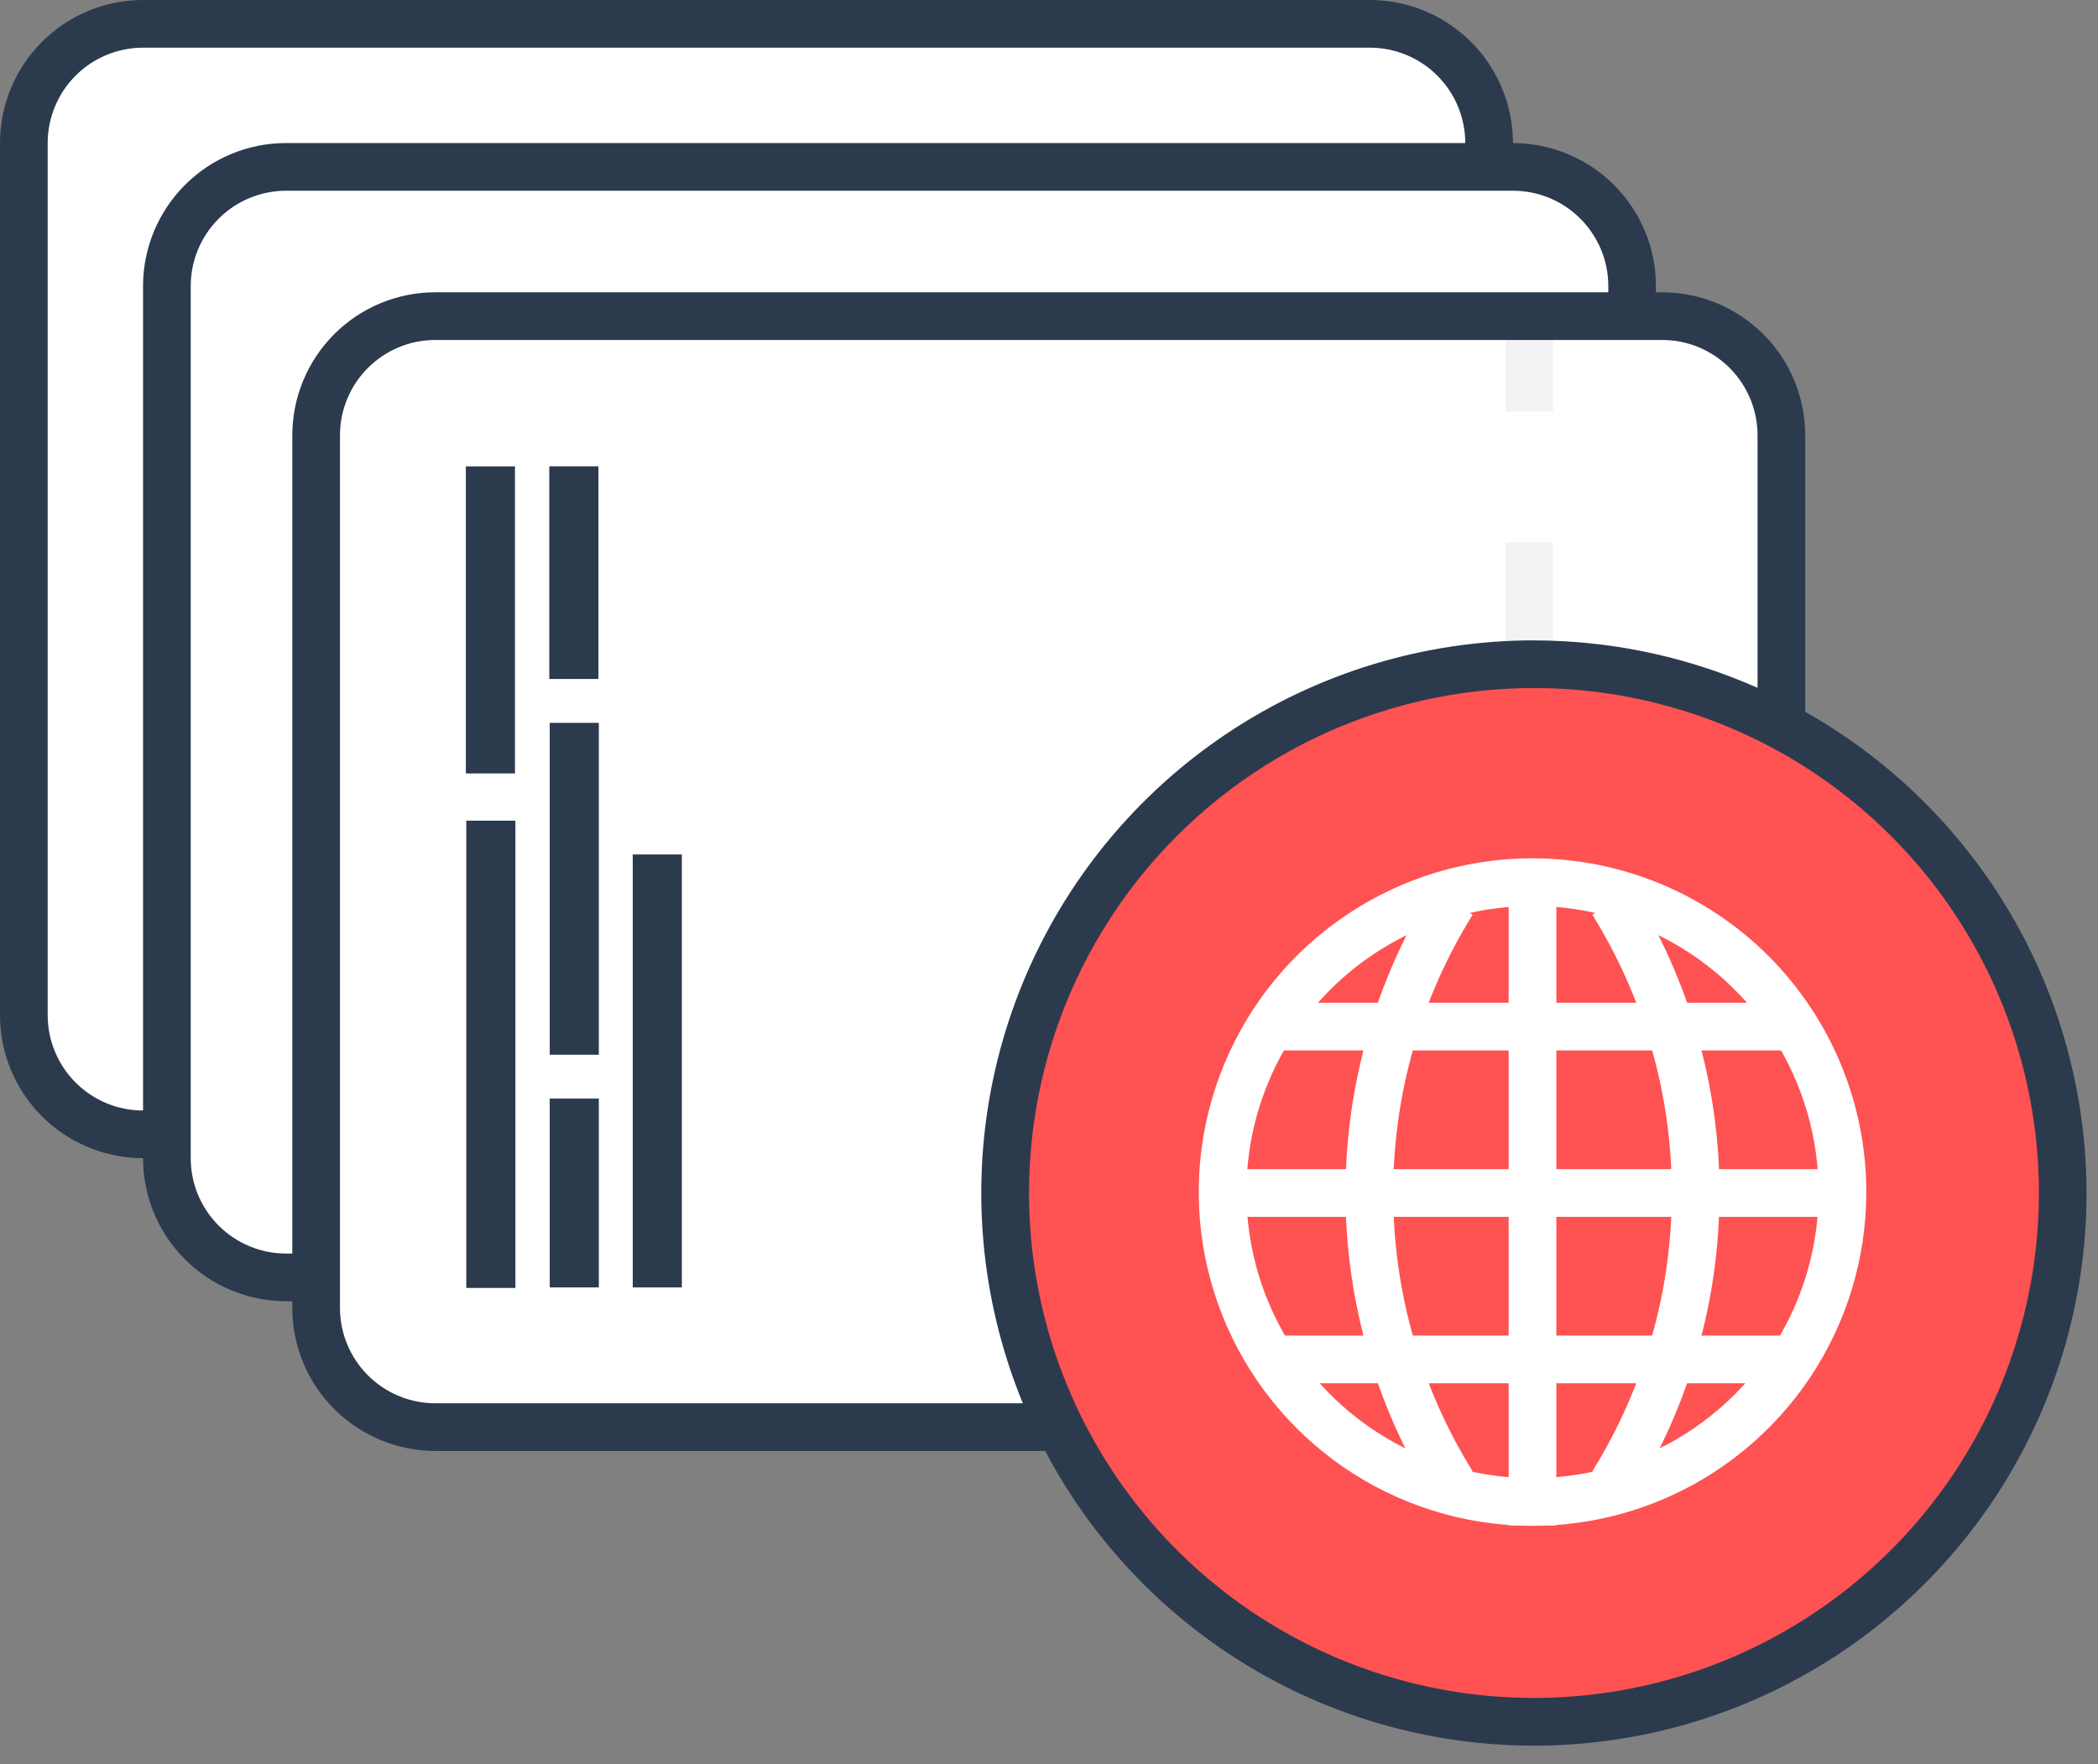 <svg fill="none" height="37" viewBox="0 0 44 37" width="44" xmlns="http://www.w3.org/2000/svg"><rect x="0" y="0" width="44" height="37" fill="#808080" stroke="none"/><path d="m28.73.5h-25.73c-1.381 0-2.5 1.119-2.5 2.5v18.29c0 1.381 1.119 2.5 2.5 2.5h25.73c1.381 0 2.5-1.119 2.5-2.5v-18.29c0-1.381-1.119-2.5-2.5-2.5z" fill="#fff"/><path d="m28.73 1c.53 0 1.039.211 1.414.586.375.375.586.884.586 1.414v18.29c0 .53-.211 1.039-.586 1.414s-.884.586-1.414.586h-25.73c-.53 0-1.039-.211-1.414-.586-.375-.375-.586-.884-.586-1.414v-18.29c0-.53.211-1.039.586-1.414.375-.375.884-.586 1.414-.586zm0-1h-25.73c-.796 0-1.559.316-2.121.879s-.879 1.326-.879 2.121v18.29c0 .796.316 1.559.879 2.121s1.326.879 2.121.879h25.73c.796 0 1.559-.316 2.121-.879s.879-1.326.879-2.121v-18.29c0-.796-.316-1.559-.879-2.121s-1.326-.879-2.121-.879z" fill="#2c3a4e"/><path d="m31.73 3.5h-25.73c-1.381 0-2.5 1.119-2.5 2.5v18.29c0 1.381 1.119 2.5 2.5 2.5h25.73c1.381 0 2.5-1.119 2.5-2.5v-18.29c0-1.381-1.119-2.5-2.5-2.5z" fill="#fff"/><path d="m31.73 4c.263 0 .523.052.765.152.243.101.463.248.649.434.186.186.333.406.434.649.101.243.152.503.152.765v18.29c0 .53-.211 1.039-.586 1.414s-.884.586-1.414.586h-25.73c-.53 0-1.039-.211-1.414-.586-.375-.375-.586-.884-.586-1.414v-18.29c0-.53.211-1.039.586-1.414.375-.375.884-.586 1.414-.586zm0-1h-25.73c-.796 0-1.559.316-2.121.879s-.879 1.326-.879 2.121v18.29c0 .796.316 1.559.879 2.121s1.326.879 2.121.879h25.73c.394 0 .784-.078 1.148-.228.364-.151.695-.372.973-.65s.5-.609.65-.973c.151-.364.228-.754.228-1.148v-18.29c0-.796-.316-1.559-.879-2.121s-1.326-.879-2.121-.879z" fill="#2c3a4e"/><path d="m34.86 6.63h-25.73c-1.381 0-2.5 1.119-2.5 2.5v18.29c0 1.381 1.119 2.5 2.5 2.5h25.73c1.381 0 2.5-1.119 2.5-2.5v-18.29c0-1.381-1.119-2.5-2.5-2.5z" fill="#fff"/><path d="m34.86 7.13c.53 0 1.039.211 1.414.586s.586.884.586 1.414v18.3c0 .53-.211 1.039-.586 1.414s-.884.586-1.414.586h-25.73c-.53 0-1.039-.211-1.414-.586s-.586-.884-.586-1.414v-18.3c0-.53.211-1.039.586-1.414s.884-.586 1.414-.586zm0-1h-25.73c-.796 0-1.559.316-2.121.879s-.879 1.326-.879 2.121v18.3c0 .796.316 1.559.879 2.121s1.326.879 2.121.879h25.73c.796 0 1.559-.316 2.121-.879s.879-1.326.879-2.121v-18.3c0-.796-.316-1.559-.879-2.121s-1.326-.879-2.121-.879z" fill="#2c3a4e"/><g opacity=".25" stroke="#2c3a4e" stroke-miterlimit="10"><path d="m32.07 29.43v-1.5" opacity=".25"/><path d="m32.07 25.17v-15.16" opacity=".25" stroke-dasharray="2.76 2.76"/><path d="m32.07 8.63v-1.5" opacity=".25"/></g><g fill="#2c3a4e"><path d="m9.779 17.211v9.8h1.03v-9.8z"/><path d="m9.77 9.781v6.44h1.03v-6.44z"/><path d="m13.27 17.92v9.08h1.03v-9.08z"/><path d="m11.529 15.16v6.96h1.03v-6.96z"/><path d="m11.529 23.04v3.96h1.03v-3.96z"/><path d="m11.52 9.78v4.46h1.03v-4.46z"/></g><path d="m32.169 35.67c5.882 0 10.65-4.768 10.65-10.65 0-5.882-4.768-10.65-10.65-10.65-5.882 0-10.65 4.768-10.65 10.65 0 5.882 4.768 10.65 10.65 10.65z" fill="#ff5252"/><path d="m32.17 14.43c2.095 0 4.144.622 5.886 1.786 1.742 1.165 3.099 2.82 3.9 4.756.801 1.936 1.01 4.067.599 6.121s-1.421 3.942-2.904 5.422c-1.483 1.48-3.372 2.487-5.427 2.894-2.056.406-4.186.194-6.12-.611s-3.587-2.165-4.748-3.909c-1.161-1.744-1.779-3.794-1.775-5.889.005-2.805 1.123-5.494 3.109-7.475 1.985-1.982 4.676-3.095 7.481-3.095zm0-1c-2.293 0-4.535.68-6.441 1.955-1.906 1.274-3.392 3.086-4.269 5.205-.877 2.119-1.105 4.45-.656 6.699.449 2.249 1.555 4.314 3.178 5.934s3.69 2.722 5.939 3.167c2.249.445 4.58.213 6.698-.668 2.118-.88 3.926-2.369 5.197-4.277s1.948-4.151 1.944-6.444c-.008-3.07-1.232-6.011-3.405-8.18-2.172-2.169-5.116-3.388-8.185-3.39z" fill="#2c3a4e"/><path d="m32.14 19c1.187 0 2.347.352 3.333 1.011s1.756 1.596 2.21 2.693c.454 1.096.573 2.303.342 3.467-.232 1.164-.803 2.233-1.642 3.072-.839.839-1.908 1.411-3.072 1.642s-2.37.113-3.467-.341c-1.096-.454-2.033-1.223-2.693-2.21s-1.011-2.147-1.011-3.333c0-1.591.632-3.117 1.757-4.243 1.125-1.125 2.651-1.757 4.243-1.757zm0-1c-1.385 0-2.738.41-3.889 1.18-1.151.769-2.048 1.862-2.578 3.142s-.668 2.687-.398 4.044c.27 1.358.937 2.605 1.916 3.584.979.979 2.226 1.646 3.584 1.916 1.358.27 2.765.132 4.044-.398 1.279-.53 2.372-1.427 3.142-2.578.769-1.151 1.18-2.505 1.18-3.889 0-1.857-.738-3.637-2.05-4.95-1.313-1.313-3.093-2.05-4.95-2.05z" fill="#fff"/><path d="m25.17 25.02h13.95" stroke="#fff" stroke-miterlimit="10"/><path d="m32.14 18.05v13.94" stroke="#fff" stroke-miterlimit="10"/><path d="m33.82 18.92c1.139 1.831 1.742 3.944 1.742 6.1s-.604 4.269-1.742 6.1" stroke="#fff" stroke-miterlimit="10"/><path d="m30.46 18.92c-1.139 1.831-1.742 3.944-1.742 6.1s.604 4.269 1.742 6.1" stroke="#fff" stroke-miterlimit="10"/><path d="m26.66 21.53h10.96" stroke="#fff" stroke-miterlimit="10"/><path d="m26.66 28.51h10.96" stroke="#fff" stroke-miterlimit="10"/></svg>